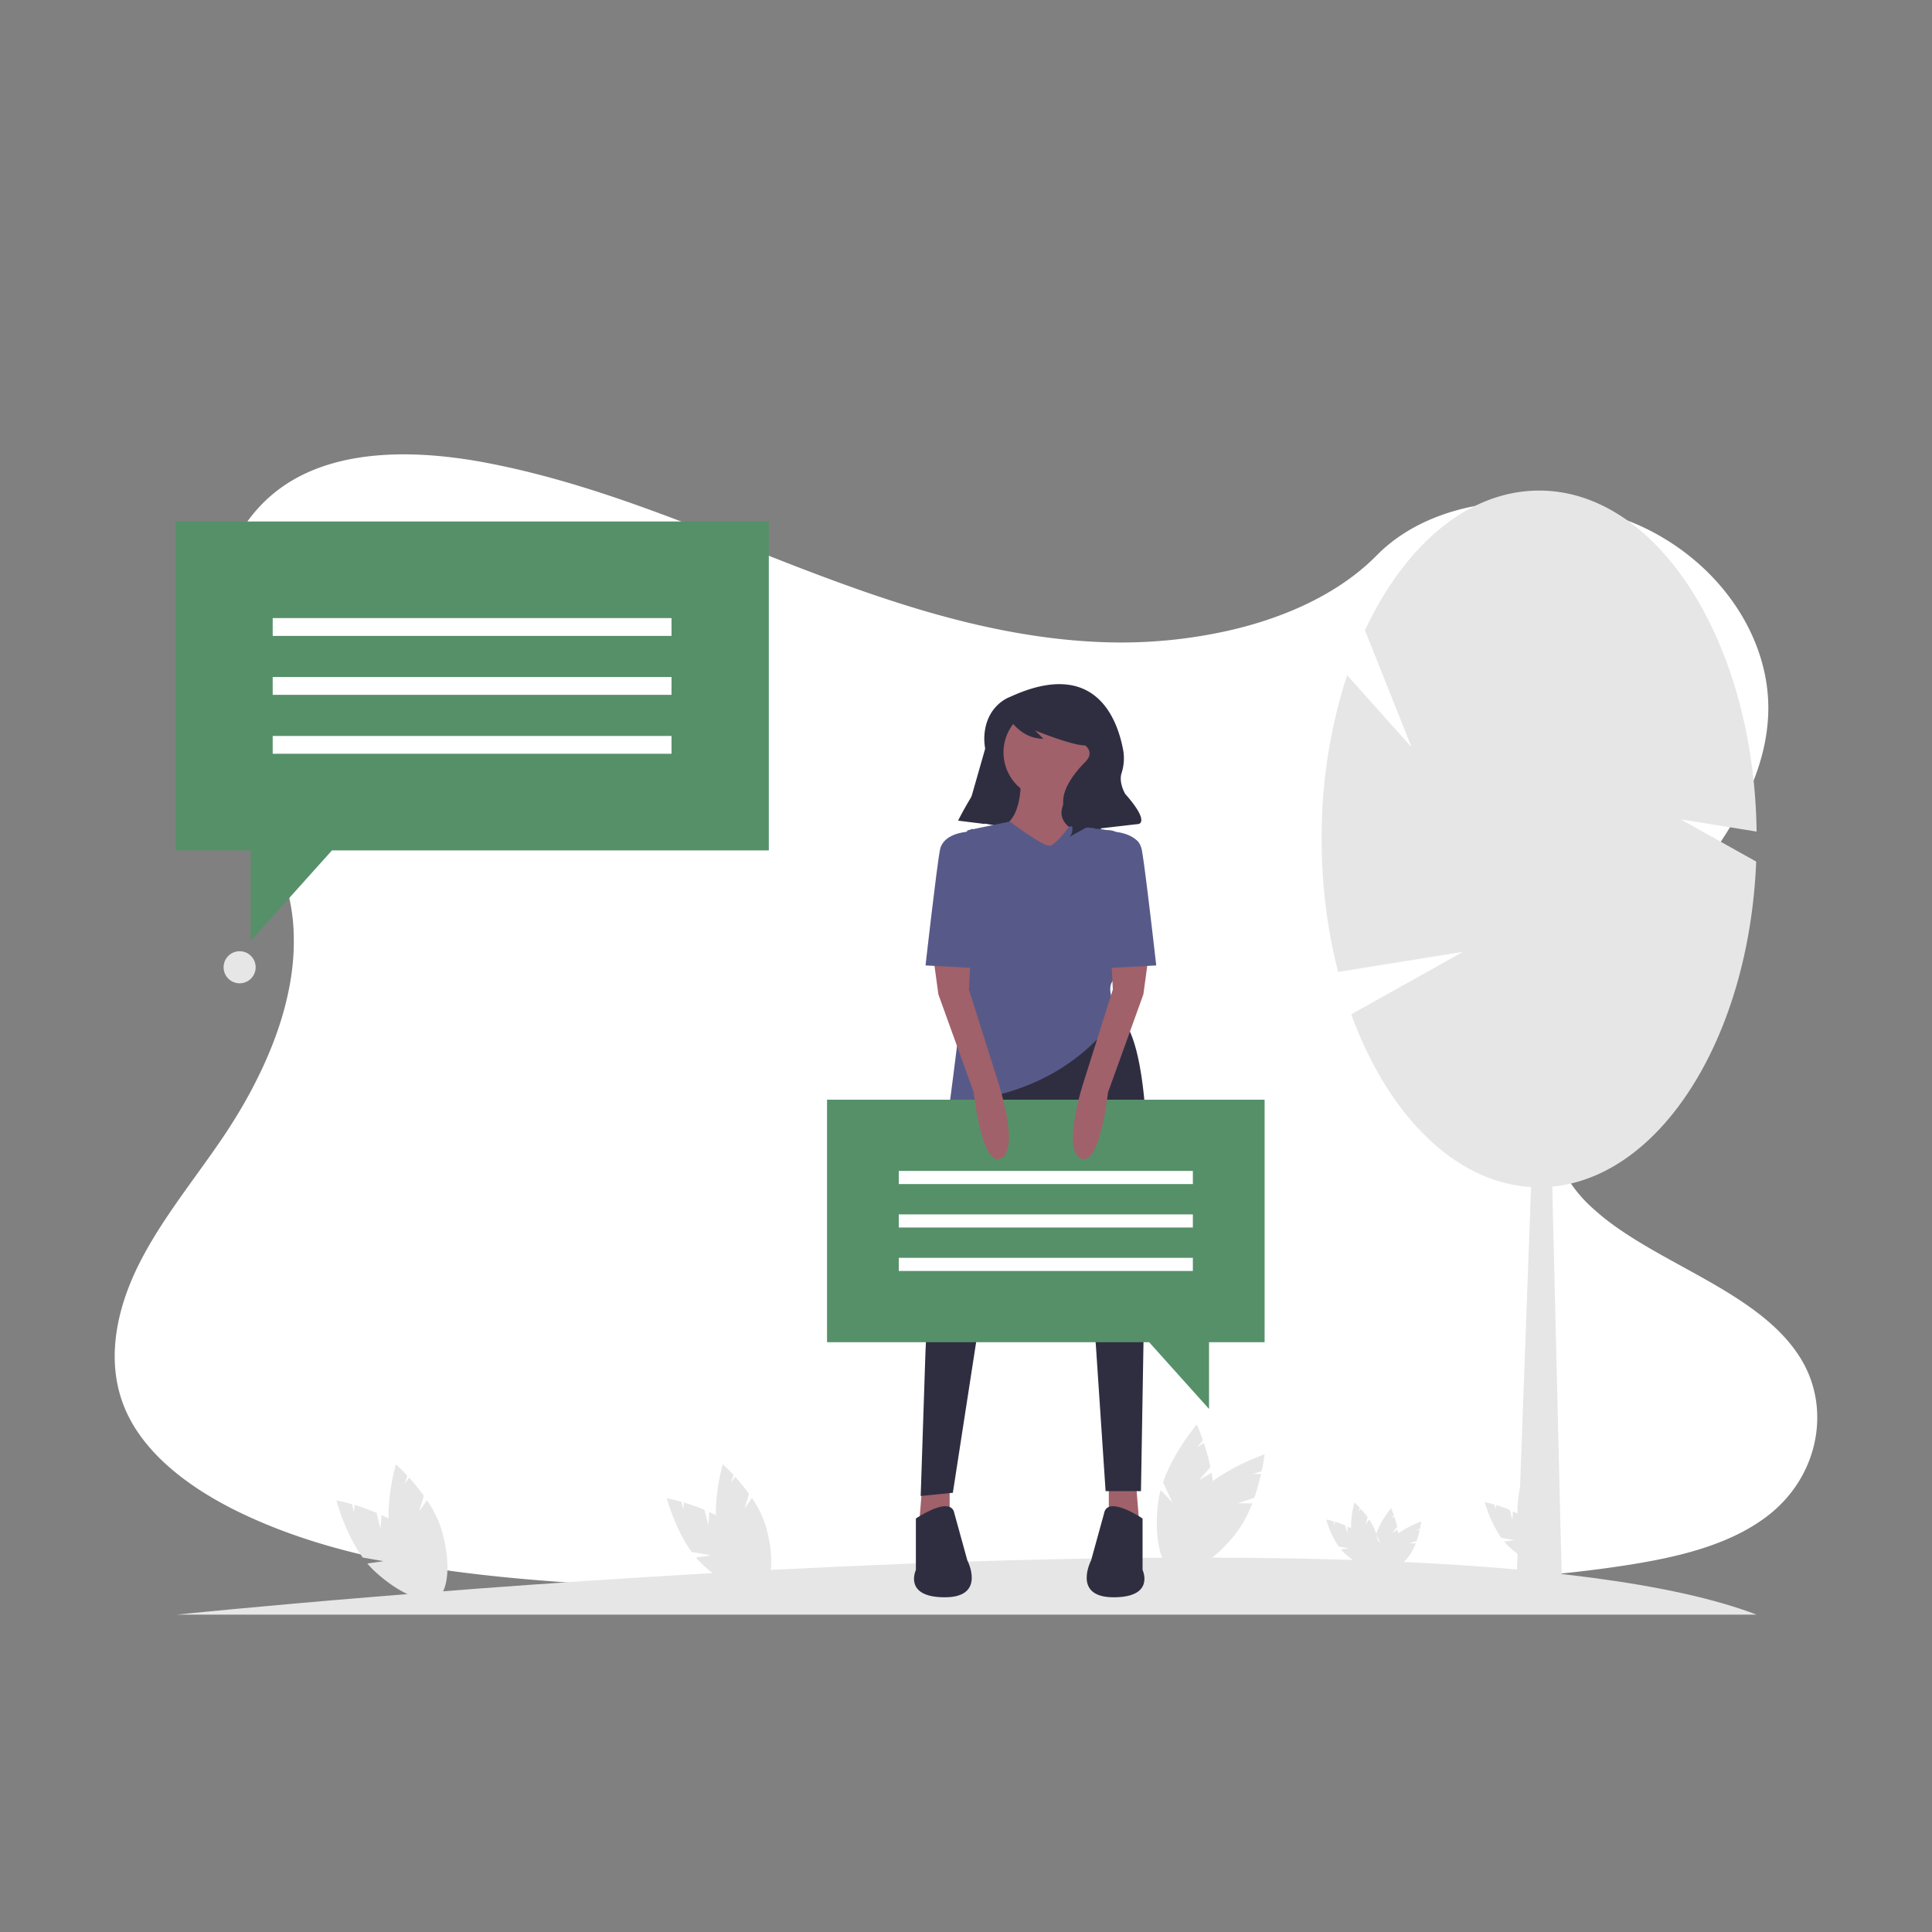 <svg xmlns="http://www.w3.org/2000/svg" xmlns:xlink="http://www.w3.org/1999/xlink" width="800" height="800" viewBox="0 0 800 800">
  <rect x="0" y="0" width="800" height="800" fill="#808080" stroke="none"/>
  <defs>
    <clipPath id="clip-_70">
      <rect width="800" height="800"/>
    </clipPath>
  </defs>
  <g id="_70" data-name="70" clip-path="url(#clip-_70)">
    <g id="Group_198" data-name="Group 198">
      <g id="Component_1_82" data-name="Component 1 – 82" transform="translate(47.512 188.135)">
        <path id="Path_168" data-name="Path 168" d="M798.2,560.6c-7.681,6.368-16.954,10.907-26.968,14.266q-2.186.747-4.434,1.4c-3.868,1.152-7.828,2.151-11.822,3.024-1.969.44-3.952.845-5.935,1.222-3.373.649-6.759,1.229-10.125,1.76-12.492,1.962-25.068,3.415-37.707,4.518q-5.845.517-11.7.929l-1.557.112-2.793.189-1.718.112c-2.612.175-5.223.328-7.828.475-10.439.587-20.893,1.013-31.346,1.4-7.681.265-15.285.489-22.924.7l-15.537.454-4.015.119-1.76.049q-6.9.209-13.812.4l-1.3.035-4.05.119-7.681.209-2.29.063-2.095.056c-48.761,1.313-97.557,2.269-146.289,1.857q-5.852-.042-11.7-.126c-36.185-.468-72.328-1.732-108.408-4.19-12.681-.866-25.445-1.913-38.14-3.359q-5.866-.663-11.7-1.445c-31.185-4.19-61.6-11.256-88.849-24.44-20.522-9.951-39.467-24.1-47.413-42.937-8.023-19.007-3.778-40.354,5.384-58.984s22.945-35.326,34.83-52.832c4.085-6.026,7.946-12.3,11.445-18.756.209-.391.426-.789.628-1.18q2.688-5.049,5.07-10.223h0q2.262-4.93,4.19-9.957.58-1.5,1.11-3c.042-.112.084-.223.119-.335s.091-.251.133-.377a129.277,129.277,0,0,0,5.265-19.461l.168-.922c.077-.44.154-.873.223-1.313s.133-.817.2-1.229h0a96.363,96.363,0,0,0,1.082-18.749v-.7a79.561,79.561,0,0,0-1.047-9.587h0c-.042-.272-.084-.538-.14-.8a75.079,75.079,0,0,0-3.68-13.337c-.07-.189-.147-.384-.223-.58a.784.784,0,0,0-.1-.258c-.524-1.334-1.082-2.653-1.7-3.973h0c-.1-.223-.209-.454-.314-.7h0c-.2-.426-.4-.852-.621-1.271h0q-1.473-3.01-3.282-5.942c-1.4-2.325-2.982-4.6-4.609-6.836l-.23-.314-.189-.265c-2.137-2.912-4.371-5.775-6.55-8.666-1.711-2.255-3.387-4.525-4.958-6.836l-.279-.419a69.654,69.654,0,0,1-5.083-8.749c-.293-.621-.58-1.243-.845-1.871-.475-1.1-.915-2.214-1.306-3.331-5.363-15.153-3.736-31.7-1.159-47.483,3.82-23.448,10.928-48.719,32.931-63.355,19.21-12.785,45.207-14.28,69.828-11.172,3.945.489,7.849,1.1,11.7,1.795l2.095.4c31.143,5.97,60.6,16.542,89.687,27.861,6.794,2.646,13.575,5.335,20.348,8.009Q384.373,165,392.32,168.1q9.182,3.575,18.5,6.983,5.824,2.137,11.7,4.19,9.42,3.275,18.965,6.222,6.759,2.095,13.589,3.945c21.647,5.893,43.852,9.978,66.581,10.767a203.394,203.394,0,0,0,51.54-4.776c3.945-.894,7.856-1.92,11.7-3.079a152.22,152.22,0,0,0,15.781-5.719c12.995-5.586,24.677-12.96,33.922-22.345l.077-.077c13.693-13.889,33.769-20.948,54.8-22.128a114.611,114.611,0,0,1,11.7-.063,116.1,116.1,0,0,1,42.372,9.916c33.266,15.083,54.78,47.015,53.16,78.905-2.353,46.422-47.106,82.055-73.808,122.667-1.885,2.863-3.68,5.817-5.349,8.833-.615,1.1-1.2,2.214-1.774,3.331-6.578,12.848-10.53,26.723-8.379,40.053a42.77,42.77,0,0,0,1.7,6.92c.328.985.7,1.969,1.11,2.947A54.81,54.81,0,0,0,724.093,434.6a94.977,94.977,0,0,0,8.54,6.941c24.915,18.113,61,29.537,76.943,54.284C822.913,516.348,817.983,544.174,798.2,560.6Z" transform="translate(-112.078 -122.422)" fill="#fff"/>
      </g>
      <g id="Group_197" data-name="Group 197" transform="translate(72.627 203.135)">
        <path id="Path_2567" data-name="Path 2567" d="M265.08,712.958l-1.676-6.609a85.812,85.812,0,0,0-9.1-3.267l-.212,3.071-.858-3.384c-3.837-1.1-6.447-1.578-6.447-1.578S250.308,714.6,257.7,724.85l8.617,1.514-6.695.965a34.709,34.709,0,0,0,2.995,3.174c10.758,9.986,22.741,14.568,26.764,10.233s-1.437-15.943-12.195-25.929a45.711,45.711,0,0,0-11.719-7.535Z" transform="translate(-180.13 -283.05)" fill="#e6e6e6"/>
        <path id="Path_2568" data-name="Path 2568" d="M288.678,700.479l1.982-6.524a85.845,85.845,0,0,0-6.106-7.5l-1.769,2.52,1.015-3.34c-2.718-2.921-4.7-4.684-4.7-4.684s-3.912,13.3-2.88,25.9l6.594,5.75-6.23-2.634a34.724,34.724,0,0,0,.923,4.265c4.048,14.109,11.937,24.225,17.622,22.594s7.011-14.391,2.963-28.5a45.711,45.711,0,0,0-6.137-12.508Z" transform="translate(-187.792 -277.749)" fill="#e6e6e6"/>
        <path id="Path_2569" data-name="Path 2569" d="M449.356,711.034l-1.575-6.212a80.662,80.662,0,0,0-8.558-3.07l-.2,2.887-.806-3.18c-3.606-1.03-6.06-1.483-6.06-1.483s3.314,12.6,10.265,22.236l8.1,1.423-6.292.907a32.612,32.612,0,0,0,2.815,2.983c10.111,9.386,21.374,13.692,25.155,9.618s-1.351-14.985-11.462-24.37a42.962,42.962,0,0,0-11.014-7.082Z" transform="translate(-228.674 -282.731)" fill="#e6e6e6"/>
        <path id="Path_2570" data-name="Path 2570" d="M471.536,699.306l1.863-6.132a80.654,80.654,0,0,0-5.739-7.052L466,688.491l.954-3.139c-2.555-2.746-4.421-4.4-4.421-4.4s-3.677,12.5-2.707,24.341l6.2,5.4-5.855-2.476a32.628,32.628,0,0,0,.868,4.008c3.8,13.261,11.22,22.769,16.562,21.236s6.59-13.526,2.785-26.787a42.964,42.964,0,0,0-5.768-11.756Z" transform="translate(-235.876 -277.749)" fill="#e6e6e6"/>
        <path id="Path_2571" data-name="Path 2571" d="M810.758,717.513l-.794-3.13a40.657,40.657,0,0,0-4.312-1.547l-.1,1.455-.406-1.6c-1.817-.519-3.054-.748-3.054-.748a38.954,38.954,0,0,0,5.173,11.205l4.081.717-3.171.457a16.435,16.435,0,0,0,1.418,1.5c5.1,4.729,10.771,6.9,12.676,4.847s-.68-7.551-5.776-12.281a21.651,21.651,0,0,0-5.55-3.569Z" transform="translate(-325.55 -285.865)" fill="#e6e6e6"/>
        <path id="Path_2572" data-name="Path 2572" d="M821.948,711.6l.939-3.09a40.677,40.677,0,0,0-2.892-3.553l-.838,1.193.481-1.582c-1.287-1.384-2.228-2.218-2.228-2.218a38.951,38.951,0,0,0-1.364,12.266l3.123,2.723-2.951-1.248a16.441,16.441,0,0,0,.437,2.02c1.917,6.682,5.654,11.474,8.346,10.7s3.321-6.816,1.4-13.5a21.651,21.651,0,0,0-2.906-5.924Z" transform="translate(-329.192 -283.354)" fill="#e6e6e6"/>
        <path id="Path_2573" data-name="Path 2573" d="M902.444,709.563l-1.044-4.117a53.447,53.447,0,0,0-5.672-2.035l-.132,1.913-.534-2.108c-2.39-.683-4.016-.983-4.016-.983a51.236,51.236,0,0,0,6.8,14.739l5.368.943-4.17.6a21.61,21.61,0,0,0,1.865,1.977c6.7,6.221,14.167,9.075,16.673,6.375s-.9-9.932-7.6-16.153a28.476,28.476,0,0,0-7.3-4.694Z" transform="translate(-348.844 -283.323)" fill="#e6e6e6"/>
        <path id="Path_2574" data-name="Path 2574" d="M917.146,701.79l1.235-4.064a53.477,53.477,0,0,0-3.8-4.674l-1.1,1.57.632-2.081c-1.693-1.82-2.93-2.918-2.93-2.918a51.236,51.236,0,0,0-1.794,16.134l4.108,3.582L909.61,707.7a21.618,21.618,0,0,0,.575,2.657c2.522,8.79,7.437,15.092,10.978,14.076s4.368-8.965,1.846-17.755a28.479,28.479,0,0,0-3.823-7.792Z" transform="translate(-353.618 -280.02)" fill="#e6e6e6"/>
        <path id="Path_2575" data-name="Path 2575" d="M724.5,681.724l4.742-5.5a91.4,91.4,0,0,0-2.711-9.938l-2.809,1.691,2.428-2.815c-1.387-4.017-2.561-6.589-2.561-6.589s-9.544,11.265-13.97,23.977l3.942,8.442-4.931-5.251a36.976,36.976,0,0,0-.94,4.551c-2.142,15.484,1.179,28.736,7.418,29.6s13.031-10.99,15.173-26.474a48.678,48.678,0,0,0-.583-14.825Z" transform="translate(-300.658 -271.89)" fill="#e6e6e6"/>
        <path id="Path_2576" data-name="Path 2576" d="M741.77,695.637l6.9-2.255a91.4,91.4,0,0,0,2.816-9.909l-3.279,0,3.534-1.155c.888-4.156,1.214-6.964,1.214-6.964s-13.993,4.71-24.353,13.3l-.989,9.265-1.507-7.044a36.985,36.985,0,0,0-3.157,3.41c-9.837,12.148-13.844,25.209-8.95,29.172s16.836-2.672,26.673-14.82a48.679,48.679,0,0,0,7.164-12.992Z" transform="translate(-301.935 -276.283)" fill="#e6e6e6"/>
        <path id="Path_2577" data-name="Path 2577" d="M836.251,715.881l2.109-2.445a40.616,40.616,0,0,0-1.206-4.42l-1.249.752,1.08-1.252c-.617-1.786-1.139-2.93-1.139-2.93a38.955,38.955,0,0,0-6.213,10.664L831.387,720l-2.193-2.335a16.447,16.447,0,0,0-.418,2.024c-.952,6.887.525,12.78,3.3,13.164s5.8-4.888,6.748-11.774a21.651,21.651,0,0,0-.259-6.594Z" transform="translate(-332.462 -284.201)" fill="#e6e6e6"/>
        <path id="Path_2578" data-name="Path 2578" d="M843.932,722.069l3.07-1a40.66,40.66,0,0,0,1.253-4.407l-1.458,0,1.572-.514c.4-1.848.54-3.1.54-3.1a38.952,38.952,0,0,0-10.831,5.917l-.44,4.12-.67-3.133a16.446,16.446,0,0,0-1.4,1.516c-4.375,5.4-6.157,11.212-3.98,12.974s7.488-1.188,11.863-6.591a21.648,21.648,0,0,0,3.186-5.778Z" transform="translate(-333.029 -286.154)" fill="#e6e6e6"/>
        <path id="Path_2579" data-name="Path 2579" d="M157.017,756.918s515.583-53.145,654.351,0Z" transform="translate(-156.623 -291.458)" fill="#e6e6e6"/>
        <path id="Path_2580" data-name="Path 2580" d="M979.623,275.9c-1.01-78.257-40.933-141.2-90.04-141.2-29.511,0-55.706,22.732-72.132,57.857l19.313,48.459L810.073,211.15a215.654,215.654,0,0,0-10.553,67.79,221.009,221.009,0,0,0,6.808,55.086l51.757-8.345-46.321,25.9c15.091,41.372,42.672,69.628,74.465,71.493L880.1,589.761l18.961.677-4.053-167.529c45.272-4.311,81.537-62.172,84.441-134.584l-31.285-17.494Z" transform="translate(-324.876 -134.702)" fill="#e6e6e6"/>
        <path id="Path_2581" data-name="Path 2581" d="M442.83,168.537l24.915,4.382,8.305-41.628-20.07-8.764Z" transform="translate(-115.965 -32.086)" fill="#2f2e41"/>
        <path id="Path_2582" data-name="Path 2582" d="M483.418,177.557l24.915,4.382,8.3-41.627-20.07-8.764Z" transform="translate(-126.594 -34.448)" fill="#2f2e41"/>
        <path id="Path_2583" data-name="Path 2583" d="M523.631,556.815v17.309H536.28l-1.332-16.643Z" transform="translate(-137.124 -145.814)" fill="#a0616a"/>
        <path id="Path_2584" data-name="Path 2584" d="M429.85,556.815v17.309H417.2l1.332-16.643Z" transform="translate(-109.253 -145.814)" fill="#a0616a"/>
        <path id="Path_2585" data-name="Path 2585" d="M591.23,462.1l-10.114,61.647a368.146,368.146,0,0,0-4.656,47.44l-1.874,56.685,13.315-1.332,9.986-64.578S623.852,466.1,633.172,485.4s13.981,80.556,13.981,80.556l3.995,59.918h14.647l1.331-78.559s7.989-109.849-11.984-119.17Z" transform="translate(-265.972 -211.547)" fill="#2f2e41"/>
        <path id="Path_2586" data-name="Path 2586" d="M690.844,709.552s-14.646-9.986-15.978-2l-5.326,19.307s-7.989,15.312,9.321,15.312,11.984-11.318,11.984-11.318Z" transform="translate(-290.356 -283.905)" fill="#2f2e41"/>
        <path id="Path_2587" data-name="Path 2587" d="M571.606,709.552s14.647-9.986,15.978-2l5.326,19.307s7.989,15.312-9.321,15.312-11.983-11.318-11.983-11.318Z" transform="translate(-264.989 -283.905)" fill="#2f2e41"/>
        <circle id="Ellipse_581" data-name="Ellipse 581" cx="19.307" cy="19.307" r="19.307" transform="translate(342.9 89.11)" fill="#a0616a"/>
        <path id="Path_2588" data-name="Path 2588" d="M627.673,292.856s2,18.641-7.989,22.636l16.644,19.973,21.97-15.312s-15.978-3.329-13.315-12.649,2.663-10.652,2.663-10.652Z" transform="translate(-277.782 -176.118)" fill="#a0616a"/>
        <path id="Path_2589" data-name="Path 2589" d="M615.782,320.366s13.981,10.652,16.644,9.986,7.989-7.989,7.989-7.989,19.64.333,27.629,5.659-7.656,38.281-7.656,38.281,4.327,14.979-1,18.974,1.332,13.981,1.332,13.981-13.315,24.633-48.6,33.953c0,0-21.97,8.655-21.3,3.995s7.323-57.92,7.323-57.92V324.028Z" transform="translate(-270.219 -183.322)" fill="#575a89"/>
        <path id="Path_2590" data-name="Path 2590" d="M617.017,248.607s-10.083,3.361-10.6,16.634a23.544,23.544,0,0,0,.7,6.3c.568,2.406.933,7.583-3.467,14.348a142.027,142.027,0,0,0-8.061,13.866l-.032.063,11.073,1.384,2.355-18.355a91.4,91.4,0,0,1,7.258-25.768l.077-.171s4.845,9,14.534,9l-3.46-3.46s15.226,6.229,20.762,6.229c0,0,4.152,2.768,0,6.921s-12.457,13.842-7.613,21.455.692,9.689.692,9.689l7.613-4.153,3.46-2.076v2.768l17.994-2.076s4.845-.692-5.537-12.457c0,0-2.741-4.569-1.542-8.51a19.876,19.876,0,0,0,.755-9.3C661.658,257.968,652.534,232.173,617.017,248.607Z" transform="translate(-271.465 -163.141)" fill="#2f2e41"/>
        <path id="Path_2591" data-name="Path 2591" d="M365.556,341.7H546.751V442.131H523.735V469.75l-24.794-27.619H365.556Z" transform="translate(-95.729 -89.481)" fill="#569069"/>
        <rect id="Rectangle_235" data-name="Rectangle 235" width="121.773" height="5.44" transform="translate(421.311 287.16) rotate(180)" fill="#fff"/>
        <rect id="Rectangle_236" data-name="Rectangle 236" width="121.773" height="5.44" transform="translate(421.311 305.154) rotate(180)" fill="#fff"/>
        <rect id="Rectangle_237" data-name="Rectangle 237" width="121.773" height="5.44" transform="translate(421.311 323.148) rotate(180)" fill="#fff"/>
        <path id="Path_2592" data-name="Path 2592" d="M581.8,397.246l2,14.647L598.445,452.5s3.329,31.29,11.318,27.3-1.331-31.956-1.331-31.956L596.448,409.9l.666-13.315Z" transform="translate(-267.862 -203.281)" fill="#a0616a"/>
        <path id="Path_2593" data-name="Path 2593" d="M602.591,326.435l-6-1.958-2.65,1.292s-9.321.666-10.652,7.323-5.992,47.934-5.992,47.934l24.633,1.332Z" transform="translate(-266.681 -184.399)" fill="#575a89"/>
        <path id="Path_2594" data-name="Path 2594" d="M691.143,397.246l-2,14.647L674.5,452.5s-3.329,31.29-11.318,27.3,1.331-31.956,1.331-31.956L676.5,409.9l-.666-13.315Z" transform="translate(-288.326 -203.281)" fill="#a0616a"/>
        <path id="Path_2595" data-name="Path 2595" d="M672.447,326.632l3.2-1.044a7.286,7.286,0,0,1,5.453.378h0s9.321.666,10.652,7.323,5.992,47.934,5.992,47.934l-24.633,1.332Z" transform="translate(-291.599 -184.596)" fill="#575a89"/>
        <path id="Path_2596" data-name="Path 2596" d="M245.723,17.333H0v136.2H31.212v37.454l33.624-37.454H245.723Z" transform="translate(0 -4.539)" fill="#569069"/>
        <rect id="Rectangle_238" data-name="Rectangle 238" width="165.139" height="7.377" transform="translate(40.292 52.802)" fill="#fff"/>
        <rect id="Rectangle_239" data-name="Rectangle 239" width="165.139" height="7.377" transform="translate(40.292 77.205)" fill="#fff"/>
        <rect id="Rectangle_240" data-name="Rectangle 240" width="165.139" height="7.377" transform="translate(40.292 101.606)" fill="#fff"/>
        <circle id="Ellipse_582" data-name="Ellipse 582" cx="6.643" cy="6.643" r="6.643" transform="translate(19.955 190.75)" fill="#e6e6e6"/>
      </g>
    </g>
  </g>
</svg>
